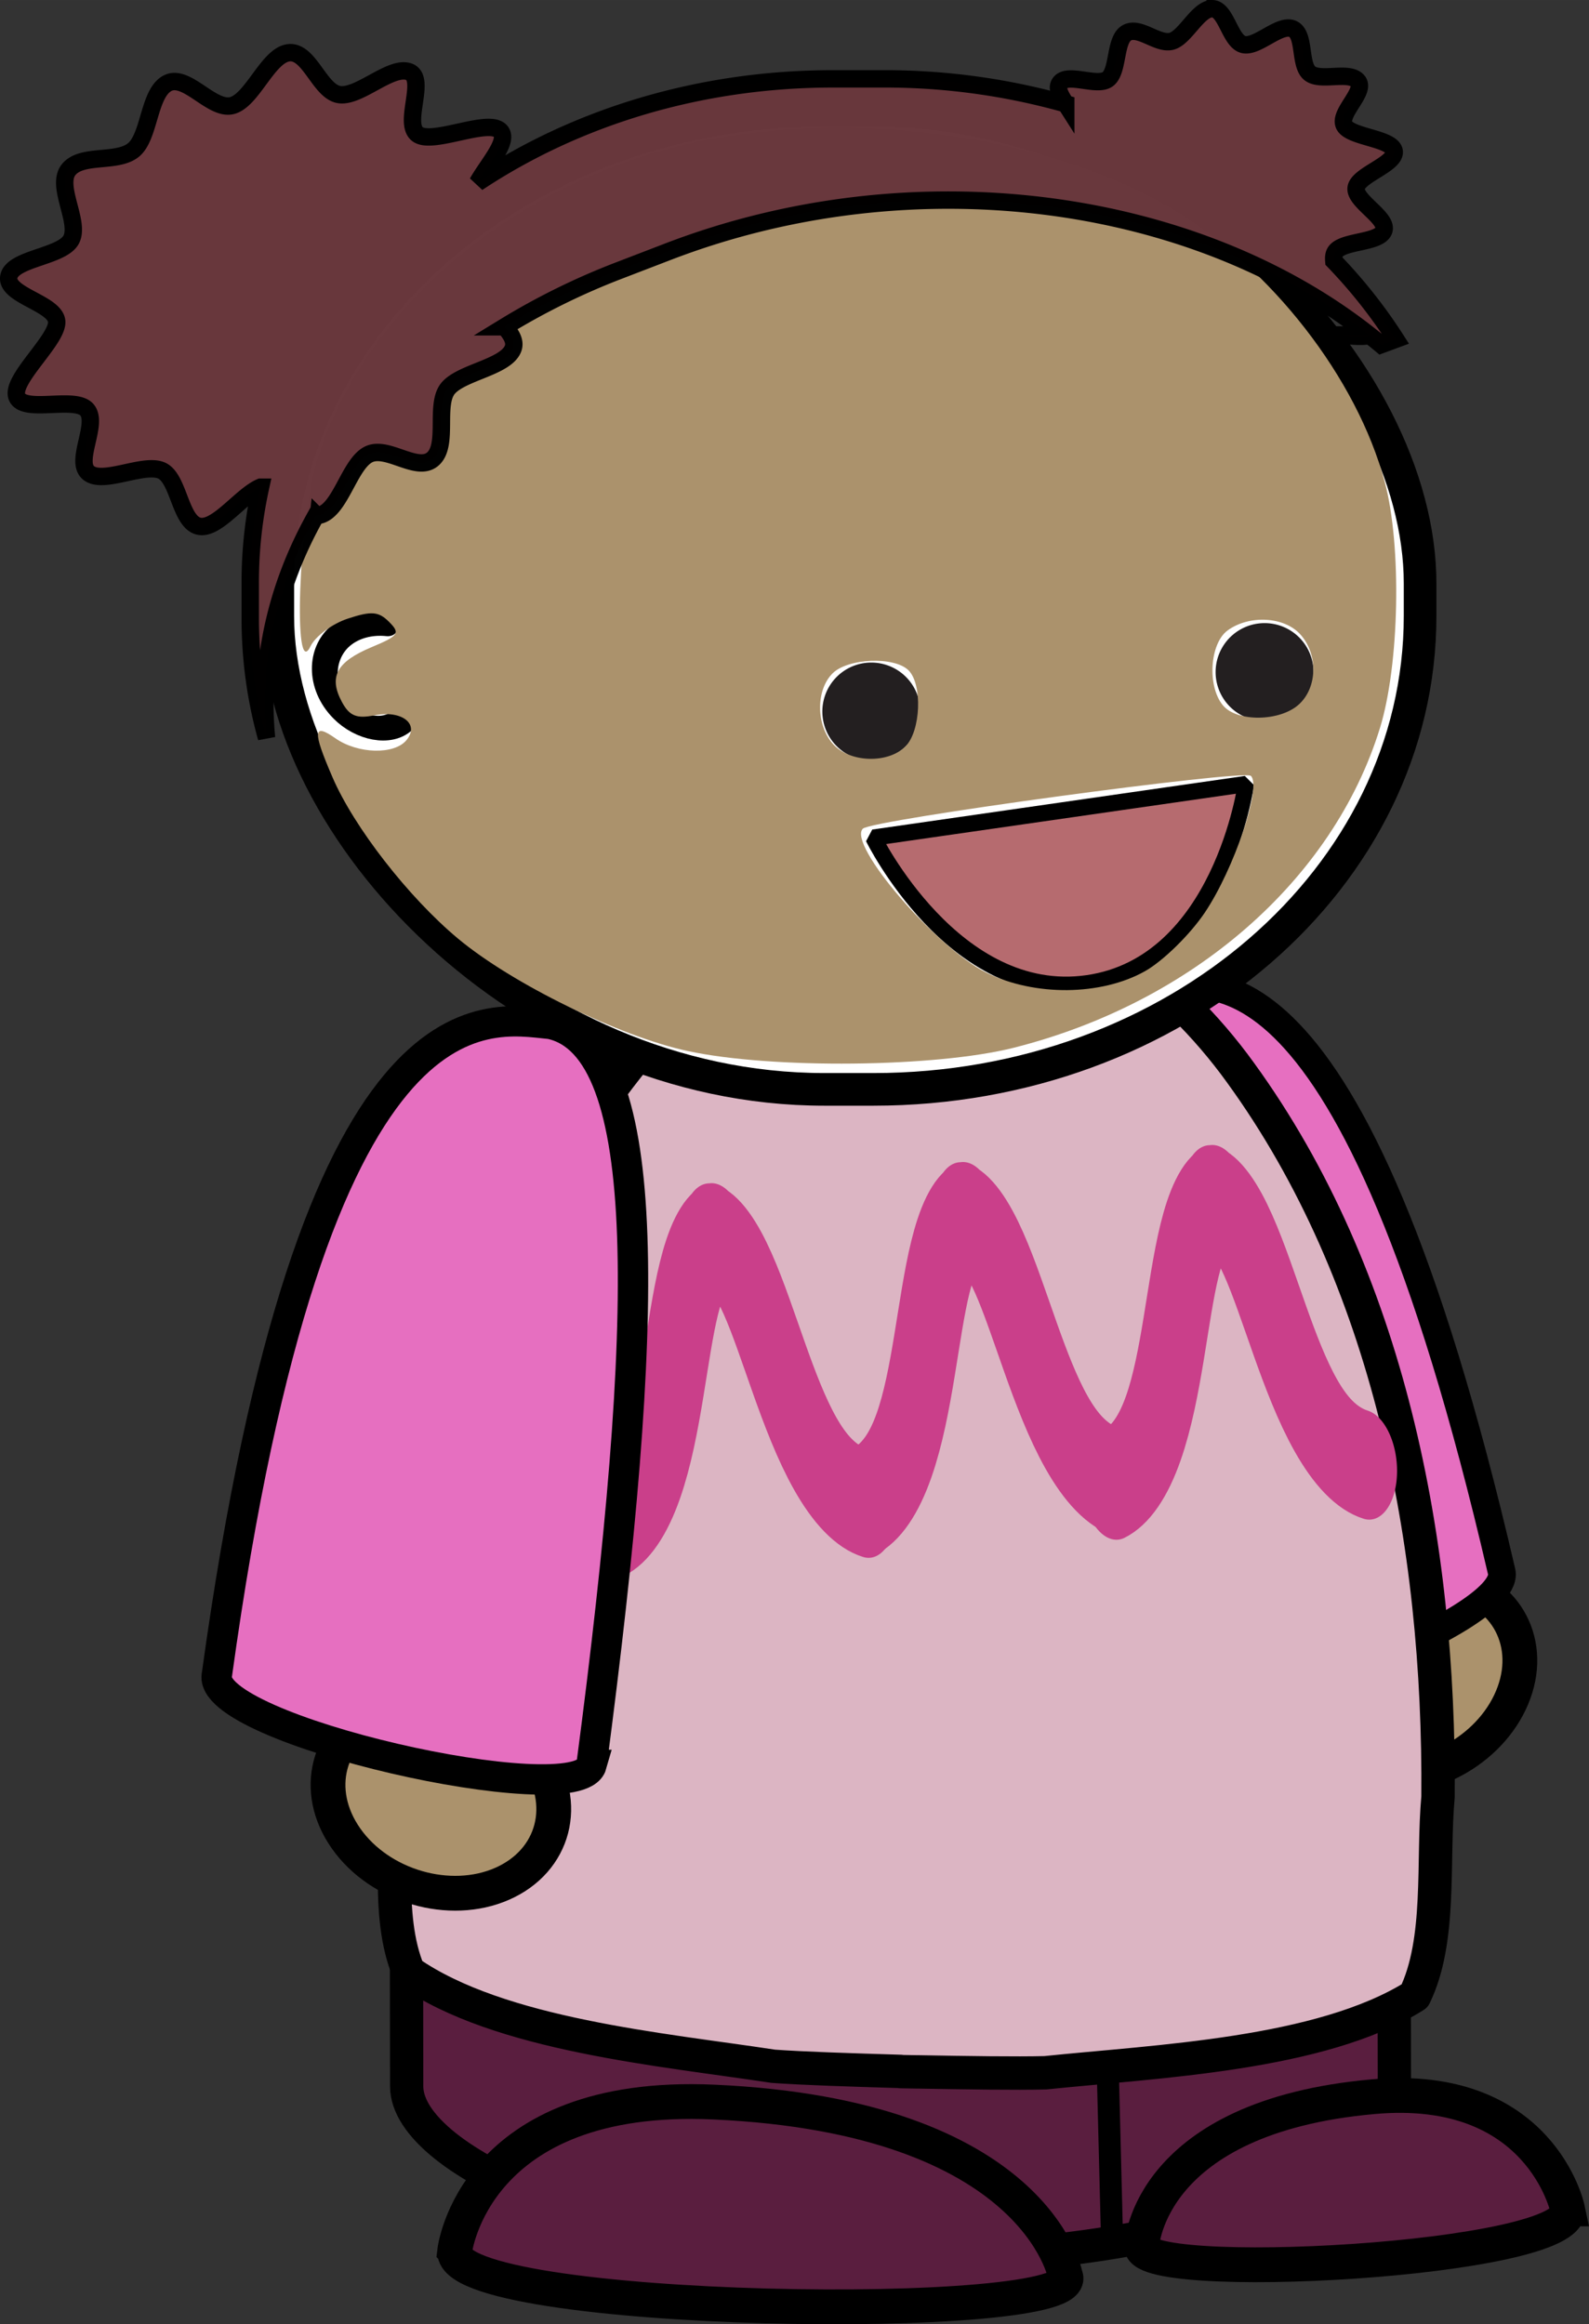 <svg xmlns="http://www.w3.org/2000/svg" width="94.933" height="138.845" viewBox="0 0 89 130.167"><rect x="0" y="0" width="89" height="130.167" fill="#333333" stroke="none"/><g transform="translate(70.757 73.788)"><path d="M13.812 21.557c-1.416 2.967-5.082 4.743-8.188 3.968-3.107-.775-4.477-3.807-3.06-6.774 1.415-2.966 5.081-4.743 8.188-3.968 3.106.775 4.476 3.808 3.06 6.774z" fill="#ab926c" fill-rule="evenodd" stroke="#000" stroke-width="1.949" stroke-linecap="round" stroke-linejoin="round"/><path d="M-4.57 21.069c.934 2.477 18.8-4.053 17.905-6.899C4.905-22.14-3.328-18.954-6.476-18.25c-4.708 3.633-3.32 16.167 1.905 39.318z" fill="#e66fc0" stroke="#000" stroke-width="1.553"/><rect height="34.978" x="-48.038" y="17.702" width="55.321" transform="skewX(.078)" ry="9.626" rx="27.185" fill="#5a1e3f" fill-rule="evenodd" stroke="#000" stroke-width="1.863" stroke-linecap="round" stroke-linejoin="round"/><path d="M-8.49 50.889L-8.77 39.79" fill="#fff" stroke="#000" stroke-width="1.236" stroke-linecap="round" stroke-linejoin="round"/><path d="M-17.732-23.96h-.29c-.056 0-.11-.01-.165-.01-.085 0-.171-.008-.256-.008v.022c-6.485.227-12.6 4.266-16.77 9.448-8.933 11.034-12.637 25.758-13.33 39.956.124 3.649-.661 8.006.676 11.2 5.087 3.545 14.213 4.336 20.422 5.284 1.652.119 4.278.203 7.13.288v.01c.299.008.583.008.879.016h.086c2.853.05 5.48.09 7.136.05 6.255-.65 15.412-1.006 20.693-4.305 1.517-3.125.979-7.514 1.308-11.151C9.9 12.629 7.033-2.252-1.264-13.697c-3.87-5.374-9.75-9.698-16.213-10.233v-.032c-.085 0-.171-.01-.256-.01z" fill="#dcb5c3" fill-rule="evenodd" stroke="#000" stroke-width="1.87" stroke-linecap="round" stroke-linejoin="round"/><path d="M17.041 49.92s-1.505-7.122-10.876-6.286C-6.44 44.757-6.8 51.934-6.8 51.934c-.739 2.224 24.47.896 23.84-2.014z" fill="#5a1e3f" stroke="#000" stroke-width="1.949"/><path d="M-51.372 29.178c1.895 2.686 5.808 3.82 8.74 2.534 2.932-1.287 3.772-4.507 1.877-7.193-1.895-2.686-5.808-3.82-8.74-2.534-2.931 1.287-3.772 4.507-1.877 7.193z" fill="#ab926c" fill-rule="evenodd" stroke="#000" stroke-width="1.949" stroke-linecap="round" stroke-linejoin="round"/><g fill="none" stroke="#ca3f8a" stroke-width="39.402" stroke-linecap="round" stroke-linejoin="bevel"><path d="M-560.32 2545.7c48.727-11.127 48.922-90.633 81.178-98.636M-399.41 2545.7c-48.727-11.127-48.922-90.633-81.178-98.636" transform="matrix(.088 -.007 .014 .156 -22.796 -389.545)"/><path d="M-560.32 2545.7c48.727-11.127 48.922-90.633 81.178-98.636M-399.41 2545.7c-48.727-11.127-48.922-90.633-81.178-98.636" transform="matrix(.088 -.007 .014 .156 -8.715 -390.73)"/><g><path d="M-560.32 2545.7c48.727-11.127 48.922-90.633 81.178-98.636M-399.41 2545.7c-48.727-11.127-48.922-90.633-81.178-98.636" transform="matrix(.088 -.007 .014 .156 5.245 -391.684)"/></g></g><path d="M-37.623 25.054c-.774 2.713-21.671-1.966-20.984-5.062 5.403-39.133 15.052-36.792 18.683-36.435 5.869 1.27 5.576 16.563 2.3 41.497z" fill="#e66fc0" stroke="#000" stroke-width="1.7"/><path d="M-45.288 52.26s1.058-8.928 14.506-8.324c18.091.812 19.695 9.723 19.695 9.723 1.388 2.731-34.653 2.251-34.2-1.398z" fill="#5a1e3f" stroke="#000" stroke-width="1.949"/><g transform="matrix(.914 0 0 .914 -209.362 -369.476)"><rect x="168.67" y="330.26" width="70" height="60" ry="29" rx="33.5" fill="#fff" fill-rule="evenodd" stroke="#000" stroke-width="2" stroke-linecap="round" stroke-linejoin="bevel"/><path d="M228 371.55s-1.52 11.029-9.702 12.206c-8.18 1.177-13.13-8.921-13.13-8.921L228 371.55z" fill="#b66b6f" stroke="#000" stroke-width="1" stroke-linecap="round" stroke-linejoin="bevel"/><path d="M207.97 366.46a2.999 2.999 0 11-5.859 1.295 3 3 0 015.859-1.295M232.14 364.69a2.999 2.999 0 11-6 0 3 3 0 016 0" fill="#231f20"/><path transform="matrix(-.008 -.009 .008 -.006 142.36 315.64)" d="M-5164.5-923.98c-9.149-127.3 100.81-228.71 222.82-236.84 168.09-11.202 301.63 134.18 311.59 295.47 5.8 93.991-27.52 187.5-87.774 259.37" fill="none" stroke="#000" stroke-width="139.79" stroke-linecap="round" stroke-linejoin="round"/></g><path d="M-32.235-14.925c-3.808-.816-9.831-3.764-12.871-6.3-2.77-2.311-5.82-6.23-7.03-9.038-1.123-2.6-1.09-3.056.162-2.18 1.254.88 3.297.934 3.982.108.757-.911-.264-1.7-1.803-1.391-.991.198-1.394.03-1.814-.754-.752-1.406-.295-2.246 1.667-3.066 1.519-.635 1.616-.776.977-1.415-.586-.587-.989-.618-2.308-.183-.88.29-1.821.988-2.093 1.551-.988 2.046-.664-7.07.37-10.417 2.333-7.554 9.175-14.002 17.975-16.94 9.164-3.06 21.98-1.838 29.91 2.854C.418-58.824 5.255-52.61 6.807-46.782c.953 3.58.82 10.228-.275 13.774-2.627 8.506-10.484 15.364-20.5 17.896-4.373 1.105-13.543 1.2-18.267.187zm25.61-4.473c1.014-.573 2.522-2.05 3.349-3.281 1.645-2.45 3.203-7.076 2.58-7.657-.4-.373-21.24 2.462-21.733 2.957-.875.874 4.094 6.666 6.92 8.064 2.693 1.334 6.432 1.298 8.883-.083zm-13.415-12.59c.856-.856.96-3.468.171-4.258-.79-.79-3.402-.685-4.258.171-.945.945-.926 2.903.038 3.968.937 1.036 3.07 1.098 4.049.12zm22.03-2.346c1.05-.95 1.089-2.815.08-3.93-.9-.995-2.862-1.1-4.07-.216-1 .731-1.15 3.124-.262 4.193.782.943 3.188.916 4.252-.047z" fill="#ab926c"/><path d="M-2.872-73.3c-.797.008-1.513 1.645-2.283 1.826-.77.182-1.762-.842-2.467-.487-.705.355-.479 2.102-1.066 2.589-.587.486-2.288-.38-2.71.243-.202.298.052.713.335 1.157a37.32 37.32 0 00-10.11-1.4h-2.924c-7.5 0-14.415 2.162-19.915 5.816.582-1.03 1.74-2.293 1.31-2.862-.608-.804-3.816.768-4.66.152-.844-.616.52-3.13-.487-3.502-1.008-.372-2.784 1.44-3.898 1.279-1.114-.162-1.667-2.47-2.832-2.345-1.165.124-2.029 2.64-3.167 2.954-1.138.315-2.554-1.8-3.624-1.249-1.07.551-.993 3.001-1.918 3.746-.926.745-2.893.185-3.624 1.096-.731.912.644 2.908.152 3.898-.492.99-3.316 1.058-3.502 2.101-.186 1.043 2.59 1.477 2.68 2.497.089 1.021-2.616 3.289-2.223 4.233.393.944 3.28-.066 3.928.731.648.797-.724 2.894.092 3.532.815.639 3.036-.56 4.05-.152 1.013.407 1.046 2.956 2.162 3.137.997.161 2.323-1.725 3.41-2.193a24.795 24.795 0 00-.578 5.39v1.95c0 2.315.312 4.547.913 6.698-.416-4.268.565-8.537 2.771-12.454.003 0 .028.009.03 0a.756.756 0 00.214-.03c1.13-.327 1.63-2.83 2.68-3.38 1.049-.552 2.734 1.031 3.624.243.889-.788.093-3.06.852-3.959.76-.898 3.19-1.17 3.624-2.193.176-.415-.089-.83-.457-1.248a39.155 39.155 0 016.365-3.137l2.77-1.065C-19.59-64.98-3.881-62.773 5.93-55.03h-2.01c.672 0 1.469.152 2.04.03.212.168.433.344.64.517l.822-.304a28.435 28.435 0 00-3.472-4.385c-.016-.202-.005-.377.091-.518.431-.624 2.464-.484 2.71-1.187.248-.704-1.634-1.641-1.552-2.376.081-.734 2.25-1.342 2.131-2.07-.118-.729-2.486-.778-2.801-1.462-.315-.684 1.246-1.888.761-2.467-.485-.578-2.07.05-2.68-.426-.61-.475-.248-2.192-.974-2.497-.726-.305-1.974 1.054-2.74.883-.768-.171-.97-2.016-1.767-2.01z" opacity=".99" fill="#69383d" fill-rule="evenodd" stroke="#000" stroke-width=".974"/></g></svg>